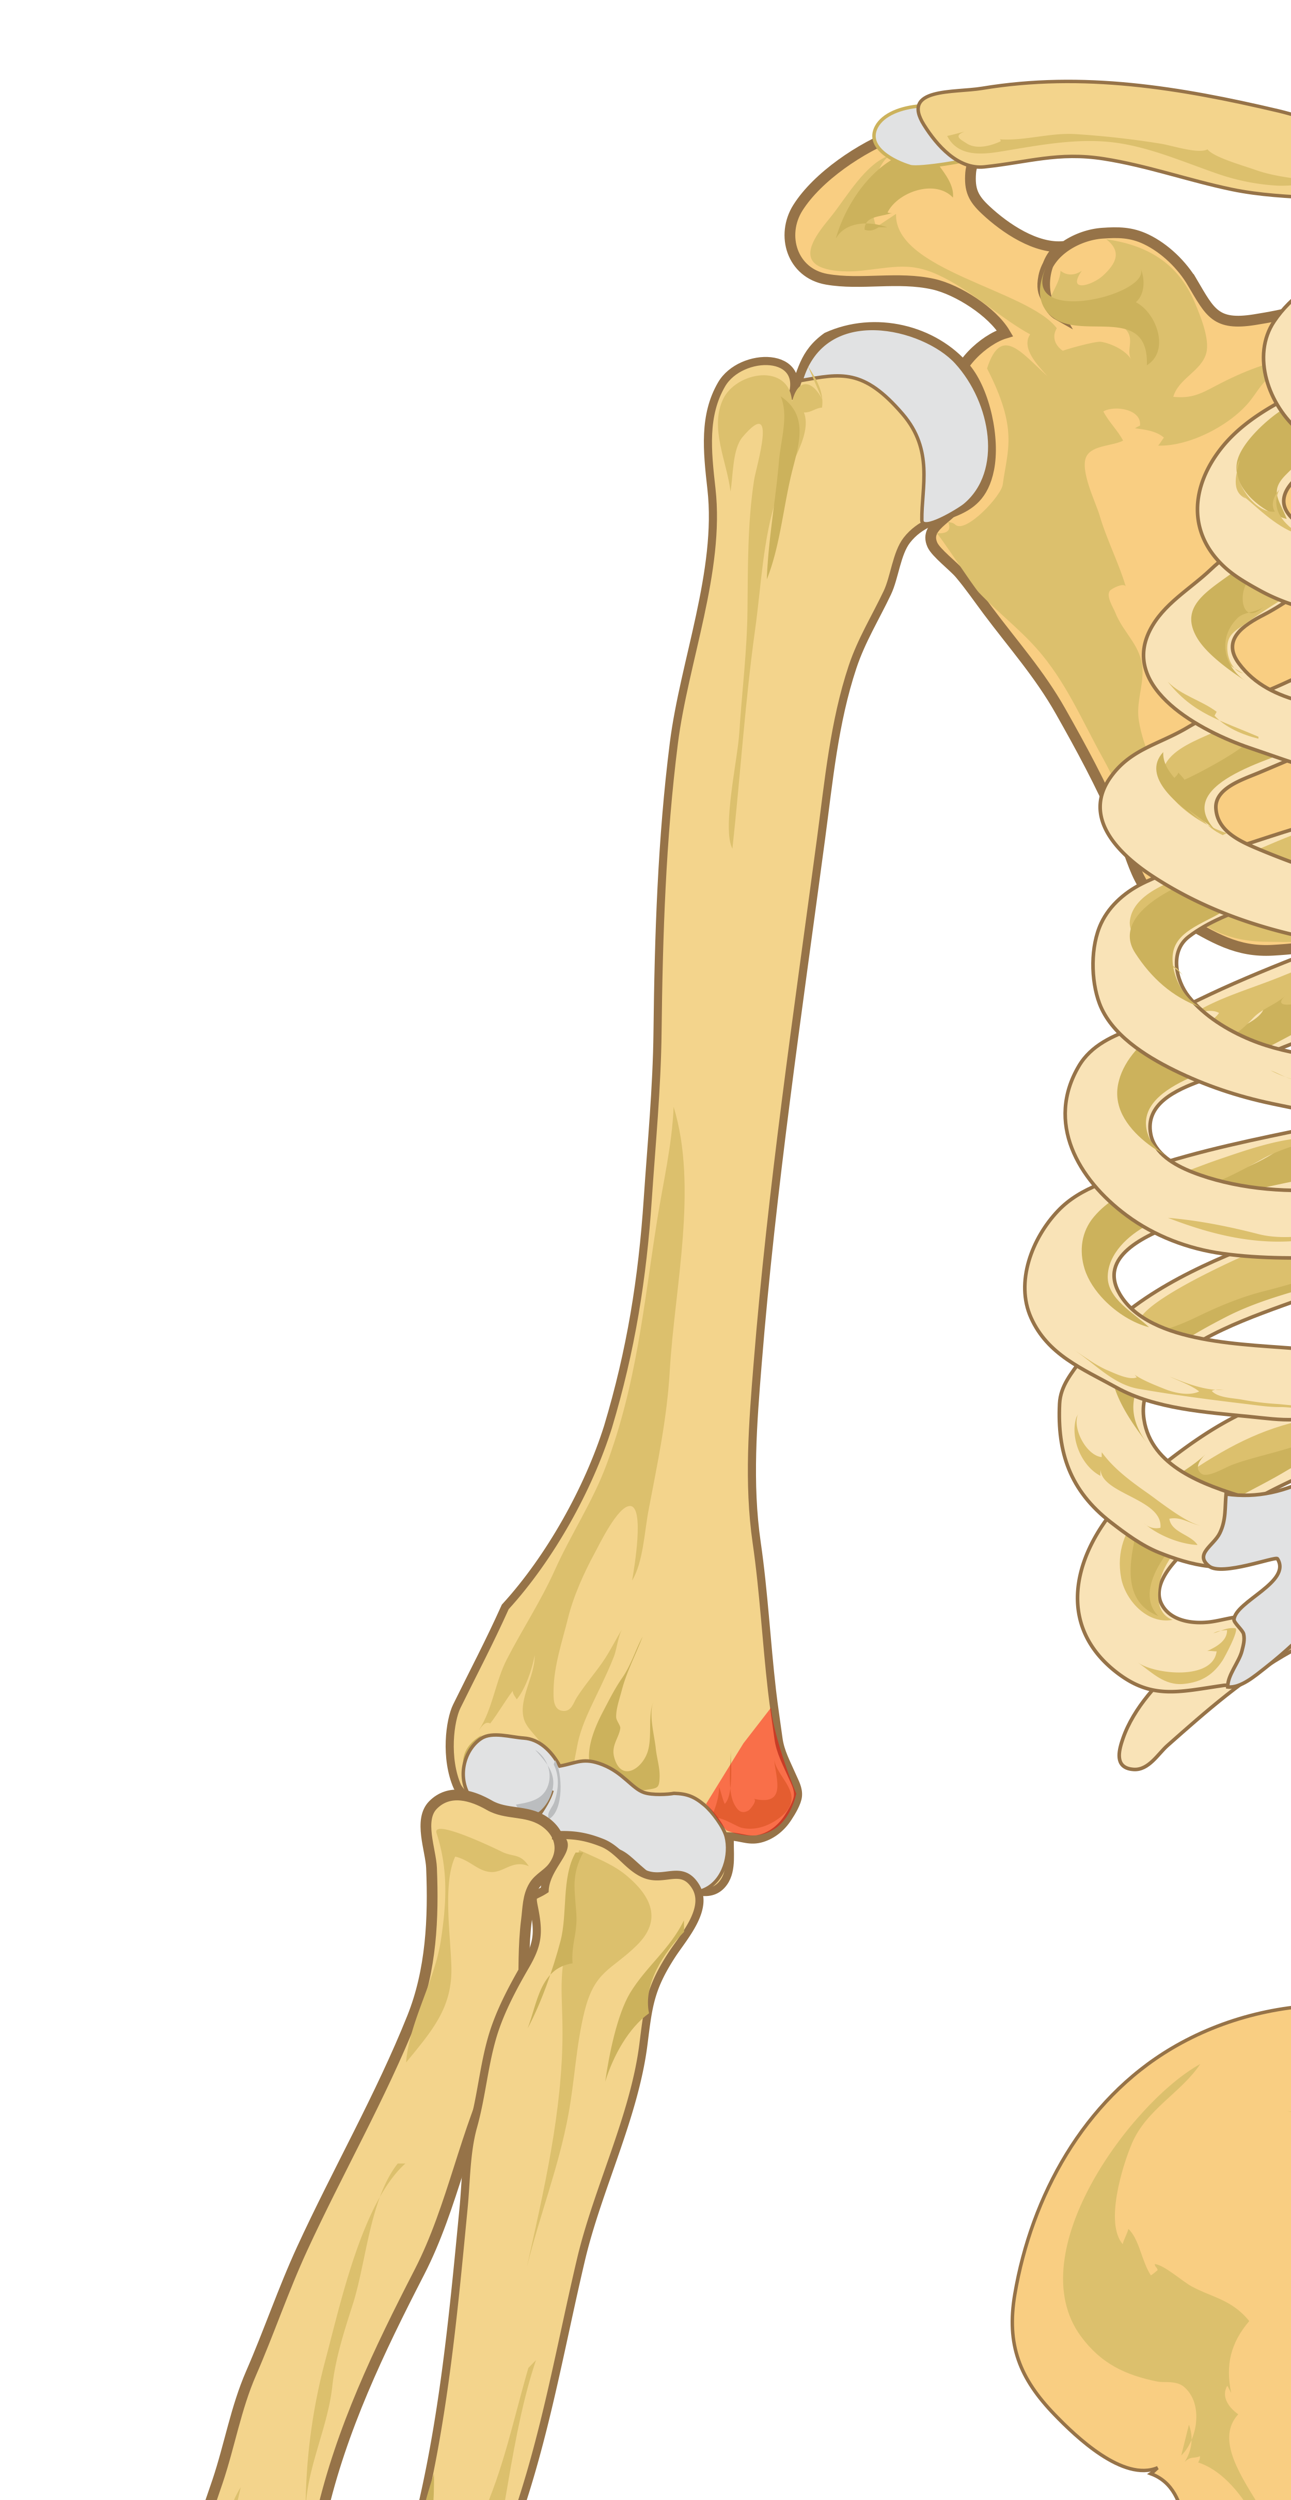 <svg xmlns="http://www.w3.org/2000/svg" xml:space="preserve" width="285.745" height="552.97" overflow="visible" style="display:inline;overflow:visible" version="1.0"><g style="display:inline"><path d="M410.697 256.208c3.982.477 7.582.834 11.433.114-.409.297-1.155 1.228-1.68 1.672 1.723.442 4.117 1.043 5.54 2.198 3.246 2.628.92 1.765 2.63 5.548 4.094 9.028 11.457 19.056 17.549 26.89-5.405-3.664-10.093-10.461-14.612-15.263-3.564-3.785-7.009-7.769-10.63-11.454-2.283-2.33-11.038-7.866-8.956-10.34" style="display:inline;overflow:visible;fill:#ccb25c;stroke-width:2.376" transform="translate(-205.316 -135.965)"/><path d="M508.179 717.458c-5.94 2.367-14.9-2.057-21.024-2.537-6.474-.509-12.94.577-16.517-6.306-3.885-7.481-.798-21.858-10.582-25.48.19-.117 1.328-1.224 1.504-1.34-7.632 3.218-18.152-6.91-22.783-11.704-7.764-8.026-10.746-15.45-8.842-26.67 3.677-21.656 15.22-42.836 34.704-54.374 23.055-13.651 54.322-13.05 75.186 3.894 15.482 12.571 11.034 33.144 22.901 47.57 4.353 5.293 6.563 7.634 3.597 13.763-2.715 5.615-8.284 13.132-12.501 17.79-9.746 10.756-18.154 15.551-14.08 31.612z" style="fill:#f9ce82;stroke:#967348;stroke-width:.765" transform="translate(-205.316 -135.965)"/><path d="M466.765 679.097c3.521-3.376 5.047-11.404.62-15.181-1.727-1.469-4.504-.889-5.885-1.17-7.099-1.441-12.454-3.936-16.925-9.99-13.752-18.622 11.518-52.088 26.395-60.247-4.136 6.272-11.876 9.986-15.1 17.522-2.184 5.122-6.045 17.729-2.056 22.314.269-1.133.98-2.238 1.252-3.371 2.433 2.269 2.882 7.025 4.945 10.226-.1.299 1.553-1.115 1.534-1.103-.118-.648-.6-.658-.639-1.35 2.13.215 6.187 3.883 8.164 4.947 4.626 2.485 8.897 2.908 12.749 7.667-4.13 4.854-5.289 9.713-3.994 15.888-.098-.105-.694-1.352-.867-1.573-1.288 2.164-.031 4.55 2.423 6.305-9.465 10.397 18.273 29.23 7.947 38.796.416-9.397-7.277-25.125-16.83-28.145.292-.418.434-.881.423-1.39-1.426.635-1.927-.102-3.386 1.257 1.592-2.483 1.998-5.45.931-8.201M489.932 602.823c2.635.677 6.125-.107 9.012.61 3.293.818 6.916 2.647 10.045 4.025 6.973 3.08 13.63 7.078 18.955 12.594 6.507 6.748 13.172 20.485 10.237 30.16-1.608 5.296-7.465 7.774-13.544 9.21 1.56-4.01 5.438-6.96 7.215-10.957-2.803-.933-.019-16.165-2.274-21.085-7.341-16.02-24.666-20.718-39.646-24.557z" style="fill:#dcc06d;stroke-width:2.376" transform="translate(-205.316 -135.965)"/><g style="stroke-width:1.002;stroke-dasharray:none"><path d="M258.002 162.278c-1.657 2.816-2.167 4.011-5.769 3.44-2.727-.434-6.087-1.1-8.372-2.761-.782-.571-1.325-1.957-2.199-2.375-1.875-.896-3.826 1.262-4.767 2.761-1.147 1.833-1.933 4.799-1.942 6.914-.01 1.507.499 3.003.742 4.475.422 2.537-.071 4.549-.153 6.979-.361 10.352-2.628 21.469 1.084 31.517.99 2.677 2.15 6.322 4.285 8.254 2.52 2.279 6.396 2.752 9.624 2.938 3.318.188 5.477-1.139 8.567-2.945 4.282-2.503 4.012-4.587 5.88-8.915 1.562-3.617 3.38-6.976 5.312-10.388 1.966-3.477 4.402-6.194 6.777-9.371.848-1.134 1.673-2.335 2.608-3.442.58-.685 2.22-1.935 2.554-2.676.891-1.979-2.222-2.518-3.029-4.82-.555-1.584-.762-3.847-.551-5.509.185-1.441 1.301-2.922 1.374-4.292.105-1.988-2.588-4.495-4.552-5.083 1.172-1.982 4.371-4.048 6.663-4.565 3.298-.744 6.757.101 9.938-.458 3.257-.57 4.293-4.115 2.689-6.657-1.828-2.898-5.89-5.62-9.118-6.838-1.576-.594-5.814-1.561-7.193.141-.808.994.119 2.283.213 3.425.13 1.637-.245 2.407-1.402 3.487-1.797 1.682-4.707 3.666-7.305 3.386 2.123.775 2.513 5.301.511 6.412.829-1.449 1.774-1.672 1.393-3.597-.476-2.396-3.202-3.893-5.467-4.048-1.454-.1-2.677-.105-4.091.575-1.742.84-3.331 2.384-4.304 4.036z" style="fill:#f9ce82;stroke:#967348;stroke-width:1.002;stroke-dasharray:none" transform="matrix(-2.376 0 0 2.376 876.962 -323.035)"/><path d="M262.69 199.166c-.027-.285-.038-.574-.027-.871.091-2.233 1.789-3.387 2.551-5.348.17-.432.87-1.497.492-1.989-.159-.209-1.36-.827-1.492-.367.61-2.115 1.784-4.392 2.444-6.65.351-1.205 1.908-4.283 1.206-5.537-.569-1.016-2.478-.933-3.393-1.43.467-.91 1.384-1.8 1.837-2.713-1.026-.602-3.581-.22-3.417 1.313.198.097.364.181.475.255-.975.119-2.007.261-2.697.864.162.212.374.586.539.75-2.938.093-6.849-1.952-8.621-4.237-.727-.938-1.015-1.61-2.06-2.36-.944-.677-2.092-.797-2.698-1.829 3.063.625 5.238 1.399 8.002 2.854 1.408.743 2.252 1.202 3.963 1.028-.483-1.711-2.589-2.37-3.064-4.043-.371-1.306.552-3.528 1.079-4.768 1.585-3.734 4.564-5.341 8.226-5.853-1.483 1.148-.901 2.268.298 3.373.995.918 3.434 1.656 1.985-.444.65.451 1.393.473 1.981.001.065 1.632 1.851 2.745.424 4.152-.712.701-2.241.485-3.129.567-.957.086-2.352-.12-3.161.545-1.211.996-.161 2.052-.729 3.002.512-.856 1.845-1.496 2.813-1.653.543-.09 3.621.802 3.563.841.778-.532 1.027-1.351.567-2.104 2.66-3.563 15.167-5.379 14.972-10.647.593.396 1.264.84 1.837 1.219.735-1.847.403-5.339-1.192-6.642 2.198.759 3.938 3.817 5.35 5.597.723.911 2.44 2.806 1.883 4.029-.584 1.285-3.509 1.22-4.712 1.081-3.604-.417-4.938-.863-8.241.986-2.63 1.471-4.858 3.538-7.415 4.947.866 1.275-.697 2.871-1.619 3.902 2.477-2.233 4.32-4.8 5.633-.729-2.903 5.65-1.915 7.533-1.465 10.773.054 1.015 3.441 4.623 4.406 3.783.307-.268.429-.165.697-.293-.367.844.119 1.142 1.071 1.071-.185.014-3.439 4.993-3.946 5.524-1.715 1.8-3.713 3.339-5.366 5.195-2.729 3.066-4.197 6.633-6.155 10.164-1.066 1.926-1.94 3.911-2.81 5.902-2.588 5.941-5.229 11.207-12.459 11.251-2.751.017-7.014.408-7.608-3.116 1.725.697 3.471 1.944 5.354 1.567 1.547-.309 3.278-1.855 4.443-2.845 2.789-2.371 5.075-5.426 6.727-8.685 1.175-2.324 2.542-4.871 2.965-7.47.226-1.405-.188-2.615-.307-3.913z" style="fill:#dcc06d;stroke-width:1.002;stroke-dasharray:none" transform="matrix(-2.376 0 0 2.376 876.962 -323.035)"/><path d="M264.522 166.529c1.931-.418 4.641.202 6.3-.892 2.141-1.409 1.456-3.938.309-5.731 4.376 6.848-9.392 3.62-8.295 1.047-.433 1.021-.391 2.411.445 3.141-1.876.939-3.235 4.487-1.027 5.868-.072-2.32.901-3.137 2.268-3.433zM286.446 157.116c1.704-.61 3.875-.537 4.786 1.051-1.071-3.833-4.526-8.611-8.978-8.311.396.894-2.127 2.566-1.937 4.499 1.666-1.764 5.153-.521 6.096 1.382a.694.694 0 0 1-.434.031c1.057.414 2.574.236 2.574 1.576-.59.192-.963-.013-1.305-.227" style="fill:#ccb25c;stroke-width:1.002;stroke-dasharray:none" transform="matrix(-2.376 0 0 2.376 876.962 -323.035)"/><path d="M239.792 214.15c-1.8-5.183-.793-11.938-.081-17.321.339-2.561.171-4.617-1.201-6.749.685 1.065-.842 7.042-.742 8.624.333 5.178 1.606 10.25 2.024 15.446z" style="fill:#dcc06d;stroke-width:1.002;stroke-dasharray:none" transform="matrix(-2.376 0 0 2.376 876.962 -323.035)"/></g><path d="M419.725 161.812c4.674 4.113-2.183 5.607.837 9.123.342.395-11.827 2.455-13.778 1.868-3.497-1.048-9.9-4.16-7.498-8.753 2.974-5.662 16.165-5.992 20.44-2.238z" style="fill:#e1e2e3;stroke:#ccb25c;stroke-width:.765" transform="translate(-205.316 -135.965)"/><path d="M264.042 300.578c1.171-.396.789-1.785.439-2.79-.98-2.826-3.354-5.408-5.707-7.362-3.044-2.522-6.597-4.517-9.961-6.641-4.553-2.873-10.225-3.771-14.935-6.385-4.774-2.651-8.089-7.21-13.161-9.552-1.573-.727-8.516-4.165-9.512-1.608-.356.919-.15 2.088.232 3.038 1.105 2.749 4.304 1.246 6.446 2.62 3.124 2.004 5.869 4.155 8.265 6.924 1.184 1.367 1.655 2.938 3.282 3.936 1.719 1.055 3.828 1.391 5.782 1.892 4.538 1.165 9.504 2.754 13.543 4.998 4.371 2.427 7.947 5.591 11.594 8.818.857.761 1.743 2.302 3.125 2.215.221-.014.409-.049.568-.103z" style="fill:#f9e3b7;stroke:#967348;stroke-width:.335" transform="matrix(-2.376 0 0 2.376 876.962 -323.035)"/><path d="M214.881 266.945c-1.454.179-.469 2.126.343 2.48.195-.229.587-.304.766-.486 1.425 1.106 3.345 1.536 4.903 2.611 2.125 1.466 4.285 3.343 5.811 5.349-.23-1.513-2.596-3.966-3.827-4.969 2.846 1.232 5.106 3.899 7.349 5.882 1.011.895 2.171 1.981 3.436 2.557 1.113.505 2.331.519 3.436.902-2.425-.966-4.434-3.196-6.338-4.815-2.12-1.8-4.36-3.531-6.635-5.18-1.926-1.394-3.984-2.319-6.1-3.437-1.126-.594-2.27-1.546-3.336-1.609" style="fill:#dcc06d" transform="matrix(-2.376 0 0 2.376 876.962 -323.035)"/><path d="M213.177 269.958c.833-.35 1.964-.002 2.8.157a.24.24 0 0 0-.104.182c3.601 1.716 5.955 3.419 8.888 6.127 2.005 1.851 5.154 6.654 8.455 6.262-3.707-1.696-5.509-4.484-8.214-7.156-1.479-1.458-2.856-2.979-4.506-4.266-1.152-.897-2.95-1.684-3.856-2.681.188-.025.363-.037.55-.066-1.318-.745-3.657-1.341-4.604-2.433a.613.613 0 0 1 .292-.043c-1.654-.145.109 3.996.299 3.917z" style="fill:#ccb25c" transform="matrix(-2.376 0 0 2.376 876.962 -323.035)"/><path d="M237.615 293.124c-.857-.391-1.749-.678-2.587-1.165-2.766-1.608-5.377-3.44-7.97-5.275-1.588-1.123-3.238-2.183-4.83-3.3a83.275 83.275 0 0 1-7.733-6.13c-.685-.611-1.567-.987-2.314-1.547-1.149.734-1.224 3.515-1.143 4.696.062.917.38 1.301 1.267 1.595 1.26.417 1.815.499 2.964 1.333 2.438 1.77 4.628 3.813 7.237 5.38 2.678 1.607 5.344 3.434 7.838 5.31 2.791 2.099 5.352 4.356 8.013 6.583.892.744 5.121 3.297 5.678 1.398.209-.714-.299-2.212-.4-2.98-.163-1.209-.199-1.884-1.21-2.68a41.552 41.552 0 0 0-3.922-2.751 8.194 8.194 0 0 0-.888-.467z" style="fill:#f9e3b7;stroke:#967348;stroke-width:.335" transform="matrix(-2.376 0 0 2.376 876.962 -323.035)"/><path d="M212.75 277.316c-1.361.218-1.38 2.736-.58 3.417.19-.172.563-.227.736-.351 1.792 1.752 4.472 4.281 6.94 5.004-1.741-1.909-5.194-3.883-6.103-6.248.103-.09.237-.154.333-.25-.166-.72-1.161-1.334-1.713-1.753" style="fill:#ccb25c" transform="matrix(-2.376 0 0 2.376 876.962 -323.035)"/><path d="M223.786 288.093c-1.958-1.183-3.707-2.47-5.533-3.813-1.416-1.042-3.803-2.223-4.287-3.954-.322-1.156.052-1.73 1.278-1.048 1.037.579 1.5 2.05 2.319 2.854 3.116 3.055 7.042 5.855 10.528 8.563 1.045.81 2.3 1.46 3.45 2.136.958.564 1.744 1.478 2.677 1.993.418.232.734.418 1.2.528.313.074.538-.634.954-.5.852.275 2.003 2.193 2.517 2.847.723.916 1.369 1.879 2.293 2.615-2.799-2.339-6.444-3.682-9.218-6.195-2.403-2.175-5.35-4.319-8.178-6.026z" style="fill:#dcc06d" transform="matrix(-2.376 0 0 2.376 876.962 -323.035)"/><path d="M254.673 292.865c-.41.064-.655.238-1.124-.126-.93-.72-1.542-3.15-1.649-4.25-.307-3.093 2.359-1.816 4.422-1.546 1.717.223 3.819-.097 4.592-1.718 1.205-2.538-3.165-5.736-4.901-7.139-3-2.423-7.264-4.37-10.886-5.88-4.028-1.68-8.358-2.909-12.678-3.798-1.45-.298-3.453-.52-4.788-1.148-1.117-.526-1.886-1.581-2.774-2.319-2.455-2.039-4.729-4.5-7.659-6.022-1.536-.798-3.612-.896-4.952-1.892-1.418-1.052-2.393-3.882-1.22-5.346 1.6-1.999 4.176-.354 5.953.449 3.73 1.688 7.229 4.276 10.502 6.636 1.184.853 2.093 1.927 3.511 2.47 2.03.779 4.363 1.161 6.52 1.522 4.959.828 9.487 2.167 14.126 4.016 4.181 1.666 7.484 4.217 10.871 6.976 5.512 4.489 9.182 12.443 2.811 17.674-3.436 2.818-5.968 2.051-10.196 1.439a1.534 1.534 0 0 0-.481.002z" style="fill:#f9e3b7;stroke:#967348;stroke-width:.335" transform="matrix(-2.376 0 0 2.376 876.962 -323.035)"/><path d="M221.173 255.055c.894.297.063.624-.552.449-.631-.179-1.798-.577-2.054-1.169.303-.168.632-.002.934.153-.603-.49-1.561-.844-2.297-1.11-.813-.294-1.725-.814-2.595-.902.529.611 1.469 1.093 2.181 1.583-1.243-.304-2.493-1.014-3.732-1.221-.802-.135-.623.204-1.241.354.262.553 1.051.928 1.583 1.246-.789.006-1.389-.635-2.188-.621.116.669.612.641.988 1.057.356.393.514 1.048.787 1.502l-.239-.031c2.139 1.691 4.966 2.597 7.412 3.878 1.785.933 3.375 2.034 4.955 3.088-.362-.658-.984-1.571-.531-2.295 1.422.467 2.173 1.81 3.439 2.552 2.225 1.304 5.076 2.319 7.562 3.098 1.975.619 4.257 1.552 6.398 1.389 1.333-.101 2.094-.493 3.589-.276 4.761.689 8.024 2.206 11.916 4.713 3.775 2.429 8.09 5.384 7.163 10.368-.37 1.979-2.352 4.336-4.794 3.898 1.905-.684 1.419-3.469.764-4.792-1.013-2.05-2.799-3.658-4.805-4.887-2-1.228-3.444-3.083-5.514-4.275-2.081-1.2-4.625-1.247-6.765-2.231-1.553-.714-3.43-3.018-4.647-3.267" style="fill:#dcc06d" transform="matrix(-2.376 0 0 2.376 876.962 -323.035)"/><path d="M260.609 274.106c1.146.864 2.099 1.89 2.442 3.553.586 2.853 1.936 7.231-1.873 8.747 2.425-2.422-1.103-6.659-3.092-8.292-2.671-2.192-5.978-3.511-8.939-5.301-3.726-2.252-8.135-3.492-12.431-4.299-1.9-.357-3.963-.615-5.829-1.024-1.305-.286-1.719-.956-2.845-1.549-1.139.881-4.272-2.971-5.053-3.762-1.813-1.841-3.996-3.291-6.283-4.501-1.811-.958-5.452-1.114-5.17-3.607.642 1.333 4.121 1.669 5.449 2.307 2.399 1.15 4.796 2.763 6.97 4.28-.369-.407-.322-.603-.464-1.043 1.695.893 2.894 2.589 4.392 3.761 2.263 1.771 5.196 2.789 8.013 3.331 3.007.578 5.694 1.369 8.845 1.377-.092.11-.234.272-.31.353 2.109 2.197 7.053 2.79 9.943 3.91.599.232 2.22 1.218 2.791.808.758-.542.069-1.388-.376-1.819 1.158 1.118 2.598 1.852 3.82 2.77z" style="fill:#ccb25c" transform="matrix(-2.376 0 0 2.376 876.962 -323.035)"/><path d="M263.074 290.74c-1.313.922-2.448 2.153-4.257 1.979-1.717-.166-2.777-.907-3.628-2.208-.128-.194-1.602-2.902-1.166-2.973.748-.122 1.426.313 2.038.468-.375-.24-.847-.265-1.277-.298-.02.994.971 1.543 1.858 1.958-.295-.057-.608.036-.886.017.355 2.744 5.764 2.149 7.318 1.057z" style="fill:#dcc06d" transform="matrix(-2.376 0 0 2.376 876.962 -323.035)"/><path d="M262.522 268.113c.211-1.348-.075-2.736-1.058-3.934-3.035-3.705-9.104-5.675-13.604-7.309-2.184-.791-4.507-1.247-6.627-2.128-2.242-.933-4.496-1.947-6.827-2.709-3.941-1.289-7.977-2.31-11.96-3.476-3.246-.95-6.539-2.18-9.66-3.427-2.096-.837-3.246-3.954-1.23-5.665 1.489-1.263 3.845 1 5.447 1.441 1.397.383 2.863.708 4.296 1.052 2.457.59 4.778 1.905 7.314 2.197 2.574.295 4.863.834 7.376 1.636 5.656 1.807 11.152 4.007 16.659 6.165 5.848 2.291 12.129 5.404 15.659 10.478.962 1.383 1.998 2.517 2.08 4.203.211 4.511-.939 8.071-4.78 11.037-1.369 1.055-2.849 2.161-4.494 2.821-1.4.563-3.058 1.104-4.577 1.264-.637.067-1.168.173-1.736-.114-.285-.146.195-.645-.008-.82-.424-.363-1.106-.467-1.576-.814-.845-.625-1.812-2.591-1.549-3.597.267-1.023.284-.699 1.354-1.024 4-1.221 8.818-2.904 9.501-7.277z" style="fill:#f9e3b7;stroke:#967348;stroke-width:.335" transform="matrix(-2.376 0 0 2.376 876.962 -323.035)"/><path d="M262.63 258.356c.318.666.063 1.159-.794 1.073-.022.099-.048.198-.072.296-1.245.246-2.769-.782-3.841-1.269-1.609-.728-3.438-1.267-4.911-2.159-.003.099.104.13.117.267-1.226-.255-2.194-.865-3.402-1.177-1.237-.319-2.529-.383-3.716-.877-2.312-.965-15.692-5.341-15.038-7.327-3.167-1.099-6.863-1.958-10.176-2.694-1.399-.309-6.217-.904-6.108-2.561 2.05-.09 4.721 1.299 6.512.836-2.221-.897-5.102-1.709-7.512-2.127-1.734-.302-1.218-.339-1.536.866-.443 1.675.625 2.744 2.44 3.617 3.95 1.897 8.74 3.238 12.936 4.52a1186.897 1186.897 0 0 1 16.546 5.207c3.739 1.206 7.438 1.959 10.923 3.771 4.589 2.385 11.42 6.227 7.191 11.75 2.995-3.912 5.688-8.483.441-12.012z" style="fill:#ccb25c" transform="matrix(-2.376 0 0 2.376 876.962 -323.035)"/><path d="M248.001 250.739c-2.977-.85-5.948-1.297-8.859-2.222-1.821-.579-3.25-1.392-5.186-2.043-2.89-.975-5.912-1.771-8.886-2.503-1.285-.317-11.353-3.51-11.374-1.692-.011 1.03 4.391 2.082 5.258 2.322 2.939.821 6.569.636 9.363 1.755 2.907 1.164 5.253 3.137 8.113 4.432 4.91 2.222 9.668 4.045 14.936 5.377 1.974.498 3.953 1.3 5.768 2.166.985.469 5.161 2.593 5.831 1.023.918-2.154-13.003-8.056-14.964-8.615zM268.823 267.906c.606 1.853-.421 4.496-2.24 5.443.02-.22-.015-.428-.015-.634.007 2.326-5.829 2.769-5.577 5.467a1.644 1.644 0 0 0 1.546-.437c-1.252 1.102-3.282 1.953-5.001 2.041.597-.967 2.459-1.167 2.623-2.444-1.104-.233-1.967.512-3.021.664 1.382-.201 3.939-2.271 5.078-3.07 1.558-1.091 3.143-2.271 4.238-3.783.015.146.003.305.015.452 1.474-.163 2.812-2.822 2.165-4.06" style="fill:#dcc06d" transform="matrix(-2.376 0 0 2.376 876.962 -323.035)"/><path d="M217.458 235.794c4.289 2.431 8.928 5.583 13.613 7.261 2.82 1.011 5.957 1.75 8.924 2.373 6.542 1.371 13.319 2.012 19.548 4.452 2.855 1.121 7.324 3.037 5.221 6.577-2.79 4.694-11.922 4.61-16.881 5.084-2.63.251-5.915-.407-8.389.071.15-.029 3.342 2.529 3.572 2.918.513.861.358 2.856 1.448 3.345.453.204 1.374-.011 1.896.028.698.049 1.385.17 2.083.207 1.339.069 2.805-.137 4.138-.269 4.094-.404 8.853-.725 12.427-2.696 3.228-1.777 6.441-3.065 7.99-6.518 1.482-3.303-.081-7.393-2.519-9.955-2.146-2.252-5.191-2.938-8.113-3.916-5.242-1.753-10.242-2.73-15.621-3.857-4.285-.897-9.844-1.811-13.715-3.747-3.855-1.928-8.354-3.428-11.868-5.796-3.666-2.472-6.87-5.49-10.643-7.832-2.128 1.437-.69 5.271.386 6.944 1.237 1.923 3.47 3.659 5.526 4.781l.977.545z" style="fill:#f9e3b7;stroke:#967348;stroke-width:.335" transform="matrix(-2.376 0 0 2.376 876.962 -323.035)"/><path d="M266.209 257c.86-.878 1.527-1.891 1.845-2.908.521-1.677.318-3.458-.865-4.858-1.278-1.511-2.692-2.133-4.445-3.083.29.186.328.396.497.566-1.233.983-3.921-.04-5.236-.408-2.715-.755-5.543-1.639-7.863-3.194.219.01.45.002.667.029-1.427-.783-2.942-1.011-4.572-.879 1.48 3.197-8.399.455-9.351.173-4.278-1.263-8.226-3.021-12.11-5.093-.98-.521-3.464-1.335-3.643-2.441.457-.308.836-.495 1.291-.42-.255-.321-.399-.701-.775-1.015.06-.146.128-.183.158-.339.094-.513-2.498-2.09-2.935-2.442-1.521-1.221-3.018-2.467-4.566-3.658-1.203-.925-2.941-2.7-4.554-2.873-.245 1.403.879 3.867 1.453 5.232 1.032 2.456 2.562 3.562 5.017 4.782 1.407.698 2.689 1.556 4.048 2.378 2.966 1.797 6.616 3.163 9.821 4.577 3.118 1.377 6.343 2.576 9.74 3.218 3.163.598 6.348 1.068 9.495 1.736 4.289.909 8.997 1.894 12.856 3.92 1.824.957 3.671 2.678 3.72 4.766.05 2.125-2.456 3.42-3.847 4.749 1.467-.377 2.987-1.323 4.154-2.515z" style="fill:#ccb25c" transform="matrix(-2.376 0 0 2.376 876.962 -323.035)"/><path d="M251.491 243.844c-1.299-.736-4.064-1.792-5.604-1.579 2.789 1.767-4.181 1.327-4.683 1.228-4.223-.838-7.654-2.332-11.454-4.088-1.895-.877-4.015-1.445-5.974-2.209-1.404-.546-4.191-2.445-.983-2.142-.756-.491-1.421-1.341-1.869-2.086 1.677-.009 3.61 1.688 5.138 2.297 3.828 1.528 7.721 2.939 11.568 4.432 3.156 1.227 6.526 1.952 9.954 2.183 2.697.182 5.387 1.135 7.921 1.993 1.841.623 3.543 1.377 5.423 1.899 1.14.317 2.956.685 3.493 1.802-4.655.547-9.137-1.582-12.93-3.73zM253.022 266.659c-1.078.128-2.109.295-3.19.285-.96-.009-2.227.307-3.104-.153-.267-.14-.499-.457-.771-.647-.293-.204-.689-.318-.864-.613.167.002.275-.053.448-.027-.696-.535-.969-1.143-1.515-1.718.834.385 1.801.489 2.781.472-.597.2-1.284.066-1.903.109.046.45.756.579 1.11.879-.772.445.729 1.264 1.193 1.413.909.292 2.007.053 2.936-.002a26.94 26.94 0 0 0 3.267-.405c.822-.151 2.234-.168 2.795-.804-.316-.191-.744-.11-1.122-.112 1.709.127 3.568-.63 5.074-1.238-.845.402-2.105.844-2.771 1.396.901.44 2.284.137 3.163-.212.863-.343 2.166-.848 2.894-1.385-.121.088-.175.204-.252.28.689.302 2.063-.374 2.705-.643 1.226-.518 2.268-1.37 3.361-2.034-1.971 1.196-3.749 3.316-6.209 3.744-3.291.573-6.688 1.019-10.026 1.415z" style="fill:#dcc06d" transform="matrix(-2.376 0 0 2.376 876.962 -323.035)"/><path d="M264.116 249.124c4.613-3.414 7.573-8.68 4.474-13.926-1.149-1.944-3.178-2.831-5.359-3.607-2.792-.995-5.278-2.362-7.979-3.584-6.031-2.73-12.335-4.896-18.49-7.368-2.375-.954-4.747-1.893-7.179-2.714-3.937-1.33-7.832-3.279-11.782-4.438-1.173-.346-4.905-2.241-5.936-1.183-.729.748.244 2.935.122 3.865-.137 1.033-.693 2.042.034 2.944.871 1.084 3.206 1.288 4.449 1.709 2.516.852 4.973 1.805 7.543 2.619 6.375 2.02 12.515 4.934 18.709 7.397 3.567 1.418 7.26 2.608 10.677 4.334 1.201.606 2.538.933 3.805 1.397 2.394.876 5.238 2.177 4.689 4.987-.349 1.794-2.192 2.856-3.871 3.518-3.736 1.475-8.473 1.958-12.509 1.572-3.071-.293-6.11-.625-9.189-.822-1.103-.072-1.649-.195-2.24.875-.501.909-.466 2.158.101 3.035 1.928 2.977 6.676 3.065 9.952 3.213 3.688.167 7.402.216 11.066-.287 3.221-.439 6.363-1.649 8.913-3.536z" style="fill:#f9e3b7;stroke:#967348;stroke-width:.335" transform="matrix(-2.376 0 0 2.376 876.962 -323.035)"/><path d="M264.856 236.554c-.521-2.005-2.266-3.796-3.98-4.846 2.111 1.154-.802 1.868-1.932 1.624-1.603-.346-8.191-2.069-7.565-3.972-.95-.256-1.854-.915-2.833-.857.064.151.136.156.17.329-1.074.651-3.563-.539-4.655-.845-3.783-1.064-7.332-2.489-10.826-4.18-2.521-1.22-5.132-2.236-7.695-3.351-.733-.32-1.512-.33-1.797-1.075-1.071.03-6.171-2.009-3.859-3.248-.787.421-4.596-3.238-5.6-3.499-2.353-.608-2.509 1.914-2.509 3.484.002 3.696 5.741 4.388 8.551 5.369 7.559 2.64 14.986 5.439 22.563 8.059 3.133 1.084 5.867 2.825 8.782 4.249 3.044 1.486 12.226 3.107 10.443 7.895-.276.739-1.003 1.509-1.734 1.888 1.828-.944 3.813-2.593 4.43-4.521.817-2.555-.885-4.897-3.023-6.351" style="fill:#ccb25c" transform="matrix(-2.376 0 0 2.376 876.962 -323.035)"/><path d="M249.379 228.662c1.346 1.335-1.416.692-1.989.482a111.622 111.622 0 0 1-6.162-2.472c-2.898-1.262-6.06-2.834-9.117-3.718.104.223.067.464.138.666-1.574-.164-14.191-3.939-12.768-6.405-.616-.719-1.535-1.416-1.892-2.128.542.079 1.103.335 1.668.481-.36-.144-.715-.401-1.058-.571 3.009.102 6.474 2.365 9.234 3.42 4.108 1.57 8.563 2.592 12.58 4.327 3.397 1.468 6.668 2.897 10.075 4.255 2.668 1.061 5.708 1.918 8.068 3.457-.797-.24-1.861-.624-2.625-.201.58.915 3.482 2.296.576 2.522-1.635.127-2.786-1.036-3.752-2.051-.857-.905-2.158-1.255-2.976-2.064zM260.287 249.331c-3.75 1.452-7.723 2.488-11.85 2.151-1.832-.149-3.56-.652-5.422-.674-1.304-.015-2.792.5-3.997.372.29-.028.666-.163.94-.205-1.132-.499-4.516-1.532-4.446-2.936 1.294.326 2.65.74 3.997.76-1.185.048-2.372-.397-3.535-.25.351.35.734.678 1.08 1.032a3.235 3.235 0 0 1-.382.043c.352.71 1.751 1.008 2.557.896-.108-.121-.168-.244-.241-.363 1.32-.076 2.603.114 3.912.246 2.845.284 6.149 1.163 8.969.439 2.734-.702 5.563-1.275 8.418-1.511z" style="fill:#dcc06d" transform="matrix(-2.376 0 0 2.376 876.962 -323.035)"/><path d="M242.036 240.066c2.884-.188 5.748-.774 8.563-1.366 3.199-.673 6.23-1.688 9.104-3.107 2.754-1.358 5.883-3.338 6.967-6.215.817-2.167.843-5.344-.149-7.455-.813-1.735-2.363-3.039-4.174-3.876-3.647-1.685-7.762-2.979-11.603-4.231-3.199-1.043-6.476-1.928-9.681-2.984-8.259-2.721-15.706-6.383-23.372-10.383-1.677-.875-6.375-4.612-7.026-1.493-.36 1.729.171 4.7 1.854 5.77.888.563 2.397.795 3.402 1.309 1.098.562 2.147 1.204 3.237 1.779 3.709 1.957 7.682 4.088 11.661 5.607 2.981 1.14 6.093 1.848 9.003 3.196 3.734 1.731 8.226 2.074 12.187 3.489 2.184.781 4.565 1.666 6.37 3.071 1.772 1.379 1.171 4.073-.026 5.566-1.426 1.774-3.597 3.121-5.761 4.014-3.802 1.569-8.063 1.741-12.141 2.147-1.068.106-2.116.218-3.19.217-.802 0-1.397-.222-2.148-.337-3.997-.61-3.688 5.561.002 5.548 2.057-.006 4.128-.137 6.194-.225.243-.012.485-.025.727-.041z" style="fill:#f9e3b7;stroke:#967348;stroke-width:.335" transform="matrix(-2.376 0 0 2.376 876.962 -323.035)"/><path d="M258.858 226.805c1.333-1.489 5.24-2.91 4.979-5.13-.307-2.623-4.146-3.841-6.417-4.521-4.053-1.214-7.711-3.37-11.818-4.48-2.849-.771-5.651-2.032-8.555-2.583-3.479-.663-7.829-1.964-11.012-3.943-3.739-2.322-8.256-3.422-11.837-6.003-.382 2.883 3.421 5.584 5.88 6.651 2.431 1.054 4.393 1.979 6.703 3.441 2.19 1.385 5.292 3.924 8.015 4.274-.445-.377-.298-.703-.483-1.069 1.809.039 3.095-.072 4.56.831 1.152.709 2.484 1.042 3.756 1.509 2.456.902 5.043 1.321 7.529 2.118-.076-.104-.164-.261-.243-.357 2.061-.831 5.208 2.052 6.861 2.919 1.259.66 4.098 1.007 4.309 2.428.121.831-.729 2.894-1.636 3.208" style="fill:#dcc06d" transform="matrix(-2.376 0 0 2.376 876.962 -323.035)"/><path d="M244.118 215.69c-2.845-.845-5.735-1.991-8.45-3.151-4.061-1.732-8.047-3.495-11.92-5.483-2.796-1.438-7.241-1.925-7.644-5.307.267.075.674.036.923.141-1.217-1.912-3.751-2.505-5.748-3.565.094 1.378-.296 2.697.284 4.059.666 1.558 2.148 1.892 3.688 2.535 3.807 1.587 7.444 3.51 11.146 5.178 3.62 1.63 7.169 3.447 10.967 4.75 4.025 1.38 8.279 2.042 12.364 3.246 1.866.553 3.396 1.07 4.799 2.256.879.74 2.231 1.257 3.351 1.936.89.537 1.632 1.177 1.883 2.11.482 1.801-.768 4.556-2.58 5.369 2.745-1.002 4.671-2.783 6.159-5.081 2.763-4.264-6.505-7.719-9.969-7.982.573.19 1.839.707 1.291 1.495-.439.633-1.931-.014-2.506-.143-2.76-.62-5.342-1.562-8.038-2.363z" style="fill:#ccb25c" transform="matrix(-2.376 0 0 2.376 876.962 -323.035)"/><path d="M248.05 236.671a49.88 49.88 0 0 1-8.816 2.203c-1.418.224-3.099.668-4.568.447.145-.274.135-.63.307-.872a10.84 10.84 0 0 1-.857-1.003c1.144.546 2.005.588 3.244.724a6.198 6.198 0 0 1-1.331.622c2.212.659 4.66-.218 6.773-.891 2.017-.642 3.827-1.05 5.771-1.96-.067.176-.058.369-.104.539.819-.128 1.486-.61 2.255-.868a11.07 11.07 0 0 1-2.284.885" style="fill:#dcc06d" transform="matrix(-2.376 0 0 2.376 876.962 -323.035)"/><path d="M225.421 221.766c-.354-2.635 3.329-2.347 5.613-2.441 3.406-.14 6.853-.146 10.193-.865 3.651-.787 7.439-2.111 10.857-3.555 1.724-.726 3.622-1.678 3.741-3.699.111-1.874-2.477-2.671-4.028-3.323-9.954-4.182-19.775-8.696-30.211-11.769-3.138-.924-7.832-1.363-10.274-3.634-.947-.882-2.512-6.552-.41-6.311 2.095.239 4.317.923 6.424 1.491 4.263 1.149 8.25 3.172 12.466 4.551 4.468 1.459 8.924 2.963 13.276 4.699 2.076.825 4.117 1.607 6.135 2.543 3.183 1.476 6.304 2.473 9.288 4.243 2.705 1.604 5.373 2.01 7.232 4.735 2.504 3.669-.78 7-4.006 9.105-7.941 5.186-17.072 6.642-26.551 7.257-2.83.184-8.053 1.372-9.429-1.933a4.425 4.425 0 0 1-.316-1.094z" style="fill:#f9e3b7;stroke:#967348;stroke-width:.335" transform="matrix(-2.376 0 0 2.376 876.962 -323.035)"/><path d="M254.81 213.517c2.371-.711 7.188-3.763 5.678-6.494-.758-1.369-2.912-2.199-4.312-2.83-.962-.433-1.975-.989-2.936-1.295-.738-.236-2.001-.198-2.296-.852.436.026.685-.042 1.075.138-3.076-1.155-6.211-2.803-9.354-4.032-4.498-1.758-9.325-2.967-13.682-4.948-.039 1.919-5.595.679-5.832-.487-1.047.363-2.336-.104-3.394.512.557.303 1.375.639 1.648 1.15-.136.076-.279.147-.363.204 1.657 1.04 3.897 1.35 5.766 1.916 2.932.891 5.932 1.646 8.725 2.811 4.33 1.807 8.926 3.231 13.271 5.045 2.712 1.132 12.933 6.093 6.39 9.347" style="fill:#dcc06d" transform="matrix(-2.376 0 0 2.376 876.962 -323.035)"/><path d="M257.348 212.3c1.791-1.237 5.538-4.013 3.382-6.328.042.936-.431 1.691-1.042 2.411-.071-.123-.286-.247-.376-.513-.056.131-.463.473-.551.676-.746-.284-7.368-3.658-6.197-4.354-2.273-1.385-5.629-2.404-8.199-3.34-2.605-.949-5.43-2.367-8.074-2.967-3.606-.818-12.3-.278-13.075-5.159.335.038.74-.088 1.088 0-.819-.586-1.941-.771-2.621-1.443 1.147-.089 2.534.301 3.595.701-2.002-1.166-4.615-2.102-6.867-2.798-2.06-.638-4.686-1.63-6.876-1.627.271.229.315.522.681.74-.122.051-.254.275-.548.341.17.793 1.063 1.342 1.271 1.951.267.779-.401 1.16.187 1.978.512.712 2.02.736 2.745.953.873.263 1.555.756 2.455 1.032 3.856 1.182 7.883 1.998 11.573 3.466 3.875 1.545 7.771 2.867 11.493 4.719 2.01 1 4.193 1.698 6.249 2.629 2.856 1.292 12.678 3.633 8.003 8.102.831-.794 1.955-1.54 2.883-2.226" style="fill:#ccb25c" transform="matrix(-2.376 0 0 2.376 876.962 -323.035)"/><path d="M246.045 222.285c-2.286.403-4.81.675-7.155.715.086.062.292.218.376.277-2.749.221-5.644-.004-8.45.05 1.83-1.014 5.041-.52 7.119-.681 3.288-.256 6.456-1.229 9.807-.899-.6.179-1.074.429-1.697.538z" style="fill:#dcc06d" transform="matrix(-2.376 0 0 2.376 876.962 -323.035)"/><path d="M227.733 176.94c-3.65-.841-7.701-3.25-11.591-2.555-1.711.306-4.057 2.445-3.673 4.22.28 1.286 1.967 1.761 3.191 1.972 6.038 1.04 11.794 1.711 17.376 4.167 4.525 1.991 9.32 3.552 13.737 5.738 1.58.781 2.975 1.881 4.55 2.686 1.949.998 4.005 2.34 2.356 4.558-2.941 3.958-8.484 3.937-13.027 4.812-3.03.583-6.07 1.132-9.122 1.613-1.499.237-6.799-.551-7.71.744-.399.572.149 2.039.16 2.691.015.754-.721 1.917-.633 2.458.215 1.295 4.512.592 5.604.57 3.702-.068 7.462-.994 11.12-1.469 4.266-.555 8.56-2.189 12.618-3.566 4.523-1.535 12.019-5.503 9.296-10.924-1.247-2.482-3.736-3.825-5.726-5.722-3.15-3.01-8.22-4.526-12.315-6.271-2.912-1.237-5.811-2.516-8.86-3.438-2.421-.733-4.875-1.713-7.351-2.284z" style="fill:#f9e3b7;stroke:#967348;stroke-width:.335" transform="matrix(-2.376 0 0 2.376 876.962 -323.035)"/><path d="M252.984 193.96a54.45 54.45 0 0 0-9.148-5.283c-1.377-.624-2.829-1.079-4.229-1.659-2.111-.875-4.093-1.838-6.296-2.542-3.27-1.045-6.633-1.933-9.95-2.862-1.907-.534-3.786-1.054-5.735-1.435-.842-.164-2.455-.082-3.137-.484-1.062-.625-.823-1.743-.382-2.695 1.201-2.587 4.965-1.286 7.115-.84 3.171.658 6.136 1.905 9.214 2.953 2.367.808 4.677 1.776 7.048 2.594 1.86.642 6.187 1.73 7.201 3.325-2.039-.31-3.941-.906-5.932.212 1.794.135 3.686 1.135 5.386 1.65.629.191 1.724.663 2.403.503-.018.003 1.312-.334.902-.536 1.963.974 3.924 2.074 6.009 2.888 1.476.576 3.234 1.113 4.026 2.499 1.482 2.601-2.127 5.228-4.195 6.409 1.009-.242 1.47-1.454 1.479-2.336.015-1.319-.743-1.624-1.779-2.361z" style="fill:#dcc06d" transform="matrix(-2.376 0 0 2.376 876.962 -323.035)"/><path d="M255.117 189.875c-.015-.011-.028-.021-.044-.031-2.761-1.982-5.433-3.758-8.784-4.828-2.198-.702-4.45-1.284-6.561-2.195.412.234.689.447.689.888-2.771 1.209-6.544-.707-9.075-1.733-1.227-.497-2.556-.969-3.73-1.559-.991-.497-1.771-1.516-2.982-1.38-.65 1.837-5.415.69-4.738-1.137.271-.735 1.655-.573 2.331-.742-1.09.263-2.92-1.533-4.197-1.545-2.195-.017-3.852 2.023-1.772 3.576 2.298 1.716 5.942 1.851 8.711 2.506a45.97 45.97 0 0 1 10.828 4.081c4.063 2.139 8.186 2.91 12.739 2.384 1.871-.217 3.403.483 4.41 2.06.843 1.328.31 4.048-1.593 2.194.569.555 1.831.475 2.434 1.059 1.894 1.836 1.354 4.473-.69 5.859 1.464-.954 3.531-2.448 4.427-3.897 1.615-2.618-.305-4.052-2.403-5.56z" style="fill:#ccb25c" transform="matrix(-2.376 0 0 2.376 876.962 -323.035)"/><path d="M224.246 210.19c.045.008.974-1.864.996-1.998.174-.975-.37-2.045-1.053-2.763.725-.321 1.795-.17 2.636-.169-.773-.023-1.585.125-2.041.671.458.448.398.472.389 1.09 0 .07 4.159-.497 4.558-.468-1.026.4-3.438.358-3.455 1.716-.943.077-1.304.968-.562 1.471.519.352 2.751-.056 3.284-.151-.906 1.257-3.429.811-4.752.601zM251.86 204.724c1.488-.355 3.12-1.064 4.091-2.146-.07-.137-.134-.236-.198-.357 1.443-1.081 3.277-1.508 4.56-2.804-2.378 2.997-4.835 3.563-8.452 5.127" style="fill:#dcc06d" transform="matrix(-2.376 0 0 2.376 876.962 -323.035)"/><path d="M217.651 164.095c-.213-.043-.424-.088-.637-.133-2.743-.568-5.257 1.697-4.311 4.462.883 2.571 5.387 1.481 7.571 1.992 3.728.874 7.352 2.118 11.142 2.763a43.096 43.096 0 0 1 9.091 2.58c2.085.845 4.138 1.926 5.929 3.216 1.508 1.086 4.035 2.817 2.686 4.753-1.049 1.507-3.897 2.584-5.62 3.2-3.483 1.243-7.191 1.742-10.796 2.531-2.15.47-4.197.902-6.386 1.248-.973.153-2.797.307-3.396 1.168-.639.915.117 1.326.356 2.249.411 1.597-.88 3.984 1.857 3.984 3.432-.001 7.435-1.178 10.723-2.034 3.096-.806 6.097-1.979 9.164-2.789 2.388-.631 4.454-1.127 6.656-2.329 1.138-.622 2.337-1.302 3.278-2.151 3.612-3.27 3.173-7.628.305-11.201-2.503-3.116-6.508-4.84-10.144-6.57-2.713-1.29-5.799-2.739-8.875-2.965-2.855-.209-5.652-.822-8.434-1.568-3.303-.888-6.766-1.692-10.159-2.406z" style="fill:#f9e3b7;stroke:#967348;stroke-width:.335" transform="matrix(-2.376 0 0 2.376 876.962 -323.035)"/><path d="M238.579 169.725c4.012.742 8.265 2.493 11.223 4.476 1.436.962 3.406 2.823 3.95 4.387.888 2.554-2.13 5.043-4.529 5.685.716-1.835 1.618-2.564.102-4.1-1.474-1.491-3.169-2.969-5.076-3.973-4.786-2.518-9.951-3.169-15.194-4.394a136.257 136.257 0 0 1-6.66-1.758c-2.651-.767-5.036-1.26-7.687-1.476-.019-.144.139-.136.147-.278-.665-.368-.878-.966-.757-1.653.239-1.344 1.506-1.233 2.662-1.61-.29-.107-.559-.279-.853-.375 1.61.474 3.434.874 5.134 1.095-1.103-.011-3.873-.379-2.467 1.252 1.326 1.537 3.528 1.458 5.36 1.987 2.047.589 3.962 1.403 6.091 1.903 1.279.3 4.406 1.591 5.616 1.351 2.354-.464-.691-1.991-.997-2.894 1.243-.012 2.576.123 3.935.375z" style="fill:#ccb25c" transform="matrix(-2.376 0 0 2.376 876.962 -323.035)"/><path d="M221.077 166.282c-.595 0-3.175-.295-3.073.711.096.94 3.146 1.491 3.852 1.667 2.107.527 3.969 1.303 5.998 2.053 2.466.912 5.255 2.204 7.951 2.503.94.104 2.081.434 2.322-.672.282-1.291-1.519-1.583-2.286-2.163 2.286-.165 5.181.837 7.1 1.373-.912-1.585-5.08-2.098-6.993-2.567-3.063-.75-6.291-1.447-9.382-1.809.398 1.382-4.33.042-4.893-.885.235-.018.512-.073.744-.072-.84-.321-2.188-.668-3.218-.635.079.013.365.1.448.13-.177.123-.079.222.077.366M224.368 193.281c-.243.268-.514 3.288-.156 3.719.845 1.003 4.101.225 4.786-.464-1.644-.027-3.484 1.057-3.689-.747-.215-1.878 1.821-.496 3.11-1.395-1.136-.208-2.163.368-3.262.28.062-.113.153-.187.203-.319-.32-.139-.476-.399-.958-.388-.091-.116-.12-.345-.198-.461.102-.137.246-.135.358-.224M253.41 182.017c-1.646 1.349-3.365 3.172-5.558 3.771 1.659-.988 2.954-2.442 2.055-4.263.512.576.846 1.4.424 2.064 2.101.215 4.311-3.579 3.27-4.816.288 1.186.911 2.951-.578 3.601" style="fill:#dcc06d" transform="matrix(-2.376 0 0 2.376 876.962 -323.035)"/><path d="M235.147 173.348c-2.284.427-4.577.759-6.846 1.209-1.707.338-4.42-.207-5.826.878-3.551 2.744 3.65 3.848 2.488 6.186 1.07.138 1.494-.354 2.352-.458 1.455-.177 2.741.02 4.157-.327 5.417-1.33 12.065-.976 16.517-4.687 2.933-2.445 4.571-7.067 2.407-10.283-3.149-4.688-10.213-6.81-15.767-7.858-5.488-1.037-11.373-2.042-17-2.096-1.597-.016-2.572-.323-2.384 1.188.158 1.271 1.188 2.994 1.817 4.153.793 1.455 2.265 1.885 3.897 2.186 3.199.585 6.454-.012 9.67.041 3.427.056 10.746.596 12.175 4.158 1.255 3.125-2.994 4.463-5.498 5.2-.709.208-1.428.373-2.159.51z" style="fill:#f9e3b7;stroke:#967348;stroke-width:.335" transform="matrix(-2.376 0 0 2.376 876.962 -323.035)"/><path d="M246.91 167.564c.457-2.455-1.636-5.067-3.774-6.314-2.586-1.508-5.935-1.474-8.856-1.936-1.604-.255-3.037-.446-4.684-.537-1.117-.063-3.107.059-4.055-.461 1.655.306 3.875 2.133 1.195 2.606-1.907.336-4.176-.155-5.049-1.792-.367-.685.16-.958-.621-1.573-.644-.506-.906-.151-1.61-.252-1.683-.24-3.385-.407-4.933-1.018-.205 1.342-2.086 3.789-1.005 4.951 1.003 1.081 3.477.494 4.867.564 1.481.076 2.995.268 4.483.411 4.311.417 8.766-.03 12.912.98 2.441.594 5.411 1.013 7.062 2.99 1.843 2.206.252 3.733-1.376 5.468.812 1.14 4.949-2.737 5.17-3.224a3.56 3.56 0 0 0 .274-.863z" style="fill:#ccb25c" transform="matrix(-2.376 0 0 2.376 876.962 -323.035)"/><path d="M229.013 162.219c1.154-.475 1.301-1.285.017-1.797.501-.125 1.005-.26 1.462-.393a4.857 4.857 0 0 0-1.432-.684c2.606-.362 5.55.721 8.03 1.006-2.978-1.608-7.759-2.099-11.164-2.65-2.672-.434-5.206-.389-7.677-1.23a.521.521 0 0 1 .094.306c-.619.046-1.272.015-1.893.057.359 1.375 2.159 1.609 3.103 2.384 1.224 1.001 2.396 1.833 3.98 2.301 1.355.399 4.164 1.241 5.48.7zM240.438 164.494c2.143 1.448 4.658 3.244 2.671 5.722-1.971 2.458-4.732 3.086-7.497 3.893 2.463.128 5.482-1.561 7.729-2.464 4.029-1.615 4.462-3.947 2.547-7.266.746 1.293 1.118 3.04.465 4.431-.717 1.521-2.438 1.868-3.763 2.807 2.158-2.446 1.99-4.84-1.115-6.386.117.259.312.214.512.336M225.528 177.904c.567.049 1.12.127 1.675.168-3.357 1.576 2.81 1.906 4.26 1.065-.159.078-.33.178-.493.242.851 1.38 3.855.313 5.195.177 2.037-.206 6.759-.331 8.254-1.679-5.21 1.421-10.428 2.661-15.749 2.351-2.277-.131-5.481-1.236-6.213-3.545.67-.047 1.363-.027 2.046-.035-.666-.006-1.128.278-1.073.867 1.041.481 2.113.389 3.261.389" style="fill:#dcc06d" transform="matrix(-2.376 0 0 2.376 876.962 -323.035)"/><path d="M241.019 160.739c2.578.819 5.302 3.243 5.876 5.745.481 2.104-1.402 3.229-3.167 4.268" style="fill:none;stroke:#967348;stroke-width:.192" transform="matrix(-2.376 0 0 2.376 876.962 -323.035)"/><path d="M516.623 412.663c.32-2.777 4.93-5.666 6.303-8.199 2.487-4.583.233-5.593-3.647-7.807 2.112-1.468 5.284-1.896 7.76-2.865 4.747-1.856 9.368-4.372 12.97-7.81 1.774-1.687 5.433-6.077 2.784-8.337-2.407.955-19.798 10.703-19.648 4.091.05-2.202 7.883-11.166 1.587-11.19 1.164.005 4.566-2.133 5.756-2.635 1.504-.634 2.34-1.16 3.63-2.038 2.453-1.67 4.96-3.3 7.361-5.037 2.352-1.701 6.847-4.583 6.776-7.731-.093-4.353-7.508-3.329-10.596-4.638-4.016-1.699-.133-4.162 1.475-6.567 1.314-1.976.347-3.022.318-5.096-.05-4.255 2.982-3.625 6.39-3.854 3.741-.249 7.447-1.138 11.208-1.658 5.565-.77 10.024-2.953 15.163-4.659 4.258-1.414 14.959-2.604 11.685 4.759-1.176 2.647-4.531 3.794-6.562 5.802-3.215 3.176-6.639 6.669-9.547 10.064-3.01 3.516-1.15 6.752-1.43 10.51-.102 1.315-3.454 7.592-1.516 8.307 3.265 1.188 9.585-7.784 11.165-9.75 3.542-4.408 8.674-11.405 15.58-8.12 6.185 2.937-.795 9.533-3.378 12.196-1.464 1.509-1.266 1.956-2.188 3.505-2.2 3.694-5.745 7.008-8.29 10.703-3.247 4.728-6.289 10.036-8.762 15.091-1.252 2.562-1.927 5.733-3.659 7.986-3.445.798.426 2.466.597 3.04.639 2.144-.219 4.23-.934 6.392-1.582 4.797-4.621 8.91-8.064 12.725-3.678 4.086-6.53 8.548-10.446 12.445-4.545 4.514-10.91 9.02-13.008 14.96-2.447 6.938-5.966 13.562-10.314 19.651-4.065 5.693-9.335 9.459-13.97 14.412-7.524 8.043-15.025 16.731-23.887 23.633-2.095 1.63-5.367 4.49-8.225 4.16-.076-2.594 2.52-5.486 3.148-7.997.311-1.238.656-2.44.359-3.74-.19-.805-2.174-2.492-2.124-3.162.266-4.02 12.853-8.325 9.617-13.457-.392-.62-12.3 3.913-15.137 1.64-3.328-2.668 1.003-4.522 2.367-7.29 1.435-2.917 1.112-5.702 1.404-8.683 13.975 2.06 25.282-6.755 34.756-15.132-2.254-2.383-22.601 2.827-12.953-4.329 2.49-1.848 5.4-4.108 6.995-6.707.53-.867 1.632-2.212 1.304-3.307-.069-.243-1.563-2.19-1.691-1.766.774-2.596 4.347-1.926 6.74-2.459 7.225-1.613 10.323-5.863 15.906-9.534 5.484-3.606 10.53-7.681 12.714-13.778 1.01-2.822 1.641-5.205-2.286-4.005-3.614 1.116-18.152 10.964-21.556 7.265z" style="fill:#e1e2e3;stroke:#967348;stroke-width:.796" transform="translate(-205.316 -135.965)"/><path d="M578.21 169.67c-1.05-2.265 2.846-2.082 3.405-3.251.541-1.133-1.775-4.961-2.191-6.154-2.357-.164-4.17-1.062-5.34 1.165-.901 1.722-2.631 3.95-2.833 5.88-.418 4.13 5.909.1 6.959 2.359z" style="fill:#e1e2e3;stroke:#967348;stroke-width:.56" transform="translate(-205.316 -135.965)"/><path d="M559.923 153.428c1.83 2.264 6.617 4.015 9.52 3.62 1.575-.211 3.248-1.342 4.885-.641.587.252 1.905 1.59 1.96 2.33.097 1.236-.943.763-1.414 1.882-.8 1.884 1.5 4.065-.359 5.904-1.834 1.81-5.215.307-7.013-.826-2.12-1.338-3.761-2.85-6.344-3.049-2.114-.159-3.998.547-6.1.694-5.351.37-11.087 4.398-14.598 8.095-1.52 1.599-1.419 3.17-2.179 5.08-1.062 2.663-1.9 4.635-2.247 7.557-.54 4.483 1.936 11.962 7.762 12.093.147 2-.22 3.97-.248 5.942-1.606.045-2.128-.622-2.097.993.02 1.055 1.508 1.948 1.385 2.72-.183 1.117-4.983 3.833-6.102 3.947-1.622.16-2.48-.796-3.889-1.87-3.314-2.53-6.854-4.863-10.016-7.432-2.134-1.734-1.55-3.772-1.7-6.246-.256-4.357-3.219-8.928-2.387-13.345.684-3.588 4.968-6.878 7.703-9.218 3.989-3.412 7.93-6.82 11.831-10.34 1.352-1.224 2.393-2.483 3.37-4.044.731-1.166 1.164-3.533 2.423-4.274 1.352-.8 3.806-.25 5.383-.508 2.326-.383 1.656-.554 2.863-2.253 1.25-1.76 5.185-2.418 6.674-.06.63 1.008.079 2.18.934 3.249z" style="fill:#f9e3b7;stroke:#967348;stroke-width:.765" transform="translate(-205.316 -135.965)"/><path d="M559.79 161.66c1.585.1 10.656 6.23 10.582 2.554-.043-1.88-5.963-4.355-7.527-4.552-2.361-.29-5.547.739-6.522-2.611-1.337 1.147-3.587 1.08-3.91-.501-1.763.774-3.583.603-5.35 1.202-3.643 1.238-7.1 3.82-9.903 6.403-2.595 2.383-5.771 5.177-7.216 8.484-2.898 6.643 3.39 19.634 8.888 23.84-7.99-8.751-3.506-23.218 5.249-29.694 4.117-3.037 10.71-5.439 15.709-5.125zM528.364 196.1c-1.988-1.133-4.502-1.1-4.321 1.666-.416-.634-1.041-.988-1.305-2.06-.045.086-.242.456-.332.684-.416-2.345-.927-4.97-.868-7.381 2.184 2.784 3.75 4.965 6.826 6.669" style="fill:#dcc06d;stroke-width:2.376" transform="translate(-205.316 -135.965)"/><g style="display:inline;overflow:visible"><path d="M220.691 159.82c.774-.387 1.533-.836 2.268-1.219 3.097-1.617 7.017-2.421 10.436-3.09 1.993-.39 3.898-1.153 5.914-1.287 2.396-.161 4.79.292 7.188.167 2.621-.139 5.26-.264 7.825-.795 4.019-.832 7.911-2.226 11.972-2.858 4.225-.657 6.996.321 11.104.755 2.446.258 4.437-2.01 5.626-3.913 2.183-3.481-2.817-2.971-5.417-3.4-9.396-1.555-18.419-.059-27.62 2.104-1.294.305-2.731.809-4.007 1.014-3.021.485-6.173.567-9.233.921-2.718.313-5.251.687-7.904 1.264-1.341.291-4.938 1.79-5.887.696-3.197 2.068-11.442.96-11.142 6.724.051.973 2.455 2.417 3.447 3.093 1.834 1.254 3.675.699 5.43-.176z" style="fill:#f3d48c;stroke:#967348;stroke-width:.322" transform="matrix(-2.376 0 0 2.376 876.962 -323.035)"/><path d="M215.621 157.878c.674 1.586 3.084.985 4.278.676-.072-.053-.2-.105-.324-.179.463-.602 1.873-.778 2.603-.828a.52.52 0 0 0-.1.299c2.115.144 4.921-1.585 7.004-2.119 1.751-.448 7.002-.288 7.996-1.525-5.851-1.186-11.788 2.372-17.52 2.78-1.932.138-3.404 1.562-5.117.157.316.508.786.898 1.359 1.094M245.301 153.051c2.254-.439 4.684-.506 6.855-1.282 1.07-.383 3.888-1.165 4.453-1.909.842.46 3.243-.345 4.345-.524a81.598 81.598 0 0 1 7.972-.894c2.354-.148 4.748.656 7.058.483-.083.028-.117.091-.104.188.88.417 2.26.797 3.181.183.515-.342 1.271-.676.18-1.084.111.016 1.155.313 1.617.4-.969 1.893-3.076 1.769-4.995 1.453-3.652-.598-7.38-1.352-11.076-.769-3.146.498-6.159 1.823-9.151 2.85a20.607 20.607 0 0 1-5.508 1.093c-1.838.099-4.38-.549-6.077.17" style="fill:#dcc06d" transform="matrix(-2.376 0 0 2.376 876.962 -323.035)"/></g><path d="M298.512 262.902c.449 5.549.893 11.124.09 16.665-.667 4.608-.892 9.146-1.427 13.792-.171 1.481-.404 2.972-.603 4.448-.169 1.243-.754 2.29-1.264 3.459-.269.621-.618 1.2-.547 1.908.062.614.581 1.474.932 2.007.564.869 1.386 1.567 2.382 1.883 1.173.371 1.915-.101 3.021-.149.094 1.358-.271 3.074.573 4.272 1.165 1.651 3.25.712 4.575-.19.71-.484 1.61.341 2.155-.327.64-.788 1.615-1.754 2.62-2.158 1.832-.734 2.683-.844 4.443-1.382 1.726-.527 2.043-1.723 3.57-2.452 2.468-1.177 5.605.514 7.446-2.373 1.175-2.669.708-6.193.064-7.503-1.621-3.297-2.999-5.879-4.517-9.251-4.189-4.58-7.756-11.009-9.568-16.749-2.147-7.148-3.212-13.818-3.709-21.226-.348-5.183-.849-10.305-.909-15.548-.102-8.981-.392-17.978-1.521-26.897-.961-7.572-4.36-16.054-3.501-23.658.405-3.585.736-6.836-.94-9.724-1.801-3.1-8.207-3.128-6.485 1.394-.997-2.616-1.097-4.276-3.298-5.861-4.5-2.058-10.05-.688-13.038 2.899-1.826 2.192-2.758 6.617-2.192 9.462 1.016 5.109 5.296 3.447 7.755 6.606.949 1.221 1.139 3.47 1.813 4.887 1.106 2.332 2.413 4.425 3.239 6.904 1.719 5.162 2.218 10.641 2.938 16.005 2.172 16.217 4.595 32.598 5.903 48.857z" style="fill:#f3d48c;stroke:#967348;stroke-width:.756;stroke-dasharray:none" transform="matrix(-2.376 0 0 2.376 876.962 -323.035)"/><path d="M294.461 171.38c-2.143-7.339-11.439-5.008-14.465-1.689-3.383 3.71-4.521 10.181-.783 13.295.548.449 3.994 2.546 4.005 1.398.036-3.076-1.124-6.499 1.798-9.894 3.657-4.25 5.722-3.766 9.445-3.11z" style="fill:#e1e2e3;stroke:#967348;stroke-width:.322" transform="matrix(-2.376 0 0 2.376 876.962 -323.035)"/><path d="M293.839 170.015c-.777 1.212-1.535 2.447-1.323 3.887.642.04.987.476 1.687.453-.874 2.181 1.811 5.63 2.535 7.867 1.302 4.015 1.437 8.23 2.01 12.335.937 6.719 1.378 13.625 2.116 20.409.979-1.853-.48-8.27-.639-10.77-.243-3.818-.727-7.608-.765-11.445-.041-4.012-.003-8.13-.616-12.105-.188-1.218-2.268-7.944 1.07-4.01.963 1.137.872 3.625 1.13 5.069.32-2.745 1.949-5.86.706-8.553-1.196-2.598-6.185-3.482-6.443.198-.589-2.378-1.996-1.928-2.862-.103M311.451 304.422c-1.522 1.395-3.725 1.56-5.008 3.723 1.908-2.512 5.226-1.999 7.508-2.454 2.352-.469 2.713-1.674 4.538-2.568 1.232-.604 3.089.479 4.355-.677-2.114.052-4.357-.23-4.566-2.534-.173-1.895 1.637-2.592 2.015-3.952.52-1.841-1.072-4.022-1.004-5.912.2 1.211.857 3.147 1.666 4.11.102-.198.362-.462.378-.785.73.955 1.341 2.057 2.092 3.027.454-.232.753.23 1.056.622-1.295-1.993-1.527-4.509-2.603-6.592-1.46-2.832-3.164-5.406-4.464-8.293-1.495-3.327-3.521-6.354-4.806-9.793-2.827-7.59-3.467-14.779-4.717-22.705-.551-3.486-1.416-7.129-1.551-10.642-2.297 7.455-.084 16.895.358 24.551.258 4.479 1.151 8.65 1.986 13.045.37 1.945.494 4.802 1.524 6.503-.205-1.184-1.18-6.936.198-6.941 1.135-.005 2.858 3.592 3.284 4.377 1.001 1.841 1.979 4.012 2.485 6.047.544 2.19 1.316 4.431 1.35 6.708.011.731.061 1.865-.879 1.946-.8.068-.973-.769-1.29-1.26-.725-1.125-1.598-2.146-2.368-3.239-.692-.983-1.283-2.214-1.88-3.159.411.654.505 1.842.792 2.592.355.916.773 1.804 1.189 2.692.842 1.799 1.886 3.69 2.238 5.665.207 1.144.787 3.634.306 4.754-.58 1.351-2.96 1.616-4.182 1.144z" style="fill:#dcc06d" transform="matrix(-2.376 0 0 2.376 876.962 -323.035)"/><path d="M311.549 292.796a13.07 13.07 0 0 0-.412-.63c-.866-1.25-1.211-2.559-1.909-3.851.646 1.693 1.502 3.28 1.956 5.05.188.726.548 1.73.505 2.482-.017.289-.4.757-.382.971.084.859.855 1.595.583 2.674-.605 2.417-2.592 1.187-3.127-.447-.46-1.402.018-3.457-.562-4.707.513 1.109-.08 3.199-.199 4.401-.088.858-.378 1.748-.357 2.612.026 1.111.187 1.061 1.241 1.227 1.084.168 2.423.214 3.449-.241 3.111-1.381 1.696-4.927.583-7.042-.446-.847-.868-1.689-1.369-2.499zM301.58 303.891c-.804-.762-.591-3.809-.559-4.913.016 1.349.32 3.785-.364 5.001-.259.464-.617.911-1.295.521-.144-.082-.911-.99-.454-1.095-3.148.727-2.104-1.826-1.92-3.71-.115 1.094-1.344 2.183-1.585 3.273-.217.979.391 1.723 1.144 2.272 1.003.734 2.24 1.156 3.47.866.563-.132 2.54-1.517 2.97-.664-.493-.98-.861-2.026-.886-3.117-.187.496-.293 1.067-.521 1.566zM321.095 303.456c2.423-.62 5.552-3.51 3.109-5.969 3.575 1.964 1.116 6.271-2.396 5.604M296.372 172.847c-2.59 1.753-1.744 4.324-1.092 6.891.831 3.276 1.132 7.061 2.379 10.152-.131-3.674-.831-7.431-1.138-11.072-.165-1.903-.917-4.193-.149-5.971" style="fill:#ccb25c" transform="matrix(-2.376 0 0 2.376 876.962 -323.035)"/><path d="M334.833 544.464c-.997-.164-1.97-.454-2.867-.983-2.611-1.545-4.59-4.258-7.465-5.795 1.152-1.727 2.428-3.623 3.017-5.688-1.5 3.521-2.487 5.498-6.142 6.082-4.029.642-9.09-.762-11.644-4.103-3.497-4.576-1.734-11.048 2.143-13.505 2.424-1.542 6.456-.256 9.423-.054 3.22.219 5.966 2.62 7.906 6.185 3.807-.688 5.257-2.001 9.54-.293 4.504 1.796 6.463 5.214 9.07 6.13 1.863.656 5.406.434 6.675.194 2.873.08 4.469.685 6.738 2.588 1.75 1.469 4.266 4.86 4.814 6.97 1.034 3.984-.492 9.785-4.74 11.71-5.598 2.534-10.564-1.647-14.467-5.07-2.407-2.11-3.733-3.752-6.942-4.02-1.654-.138-3.396-.074-5.059-.348z" style="fill:#e1e2e3;stroke:#967348;stroke-width:.765" transform="translate(-205.316 -135.965)"/><path d="M323.769 523.013c2.74 1.732 3.965 5.326 2.69 8.315-1.267 2.956-4.408 3.326-6.943 3.8 2.383 4.682 6.24 1.598 7.639-1.866 1.793-4.46-.545-7.092-3.386-10.25" style="fill:#bbbdbf;stroke-width:2.376" transform="translate(-205.316 -135.965)"/><path d="M328.202 525.293c1.628 2.809 1.95 11.074-1.347 13.023-.727-1.283.73-2.51 1.16-3.778.931-2.704 1.176-5.683-.143-8.292" style="fill:#bbbdbf;stroke-width:2.376" transform="translate(-205.316 -135.965)"/><g style="stroke-width:1.002;stroke-dasharray:none"><path d="M342.383 407.233c.311.63.812 1.191 1.597 1.648 2.606 1.512 5.394-.22 7.979-.831 2.945-.696 6.781.573 8.377-2.508 1.48-2.858.146-6.236-1.407-8.759-2.099-3.416-3.528-7.085-4.615-10.948-1.205-4.283-2.169-8.623-3.487-12.926-.614-2.008-1.344-3.993-2.005-5.962-1.137-3.393-1.696-6.788-3.12-10.061-1.664-3.815-2.994-7.762-4.737-11.549-3.313-7.202-7.346-14.216-10.286-21.56-1.765-4.404-1.978-9.238-1.786-13.93.071-1.684 1.225-4.472-.136-5.854-1.54-1.562-3.66-.896-5.253.021-1.562.899-3.41.435-5.002 1.437-1.612 1.019-2.099 2.796-.914 4.345.497.65 1.303.993 1.748 1.717.593.958.571 2.096.71 3.177.305 2.378.23 4.804.267 7.255.044 2.9 1.154 3.788 2.354 6.169 3.115 6.188 4.178 13.195 7.368 19.388 3.736 7.255 7.279 14.63 9.109 22.629.834 3.646 2.412 6.879 2.822 10.629.505 4.605.072 9.248.072 13.864-.003 2.322 0 4.645 0 6.968 0 1.922-.458 4.012.345 5.641z" style="fill:#f3d48c;stroke:#967348;stroke-width:1.002;stroke-dasharray:none" transform="matrix(-2.376 0 0 2.376 876.962 -323.035)"/><path d="M328.424 306.613c-1.088 3.373-.945 6.396-.396 10.012.583 3.798 2.956 7.616 3.234 11.335-2.481-3.023-4.287-5.104-4.22-8.823.056-2.891.834-7.825-.357-10.343-1.368.322-2.075 1.324-3.251 1.432-1.269.119-2.057-1.194-3.604-.536.809-1.24 1.497-.825 2.559-1.371.041-.02 6.517-3.203 6.035-1.706zM331.327 337.365c4.007 3.569 6.065 13.107 7.431 18.219a54.502 54.502 0 0 1 1.865 14.214c-.031-3.953-2.055-7.753-2.484-11.675-.281-2.569-1.101-5.121-1.896-7.599-1.297-4.039-1.58-9.817-4.202-13.159M353.141 393.865c1.725 2.22 4.046 6.802 1.552 9.047.304.155.566.196.898.313-.081.488.144 1.173.106 1.67 8.284 1.351-1.352-14.843-2.211-17.002-.09.246-.254.705-.329.939-5.127-3.812-2.988-15.732-6.49-21.33 1.229 5.444 2.941 11.071 4.247 16.626.793 3.37 1.42 7.505 3.299 10.451" style="fill:#dcc06d;stroke-width:1.002;stroke-dasharray:none" transform="matrix(-2.376 0 0 2.376 876.962 -323.035)"/></g><path d="M305.731 311.869c-.008.956-.026 1.778.481 2.545-.356-.789.205-1.479.84-1.827-.468-.146-.919-.311-1.323-.583" style="fill:#bbbdbf" transform="matrix(-2.376 0 0 2.376 876.962 -323.035)"/><path d="M325.653 338.044c-.108-1.411-.267-2.821-.636-4.138-.754-2.691-.985-5.482-1.738-8.143-.663-2.359-1.898-4.687-3.12-6.79-1.201-2.063-1.271-3.105-.808-5.43.274-1.367.074-.957-.998-1.648-.153-2.514-3.359-4.308-.78-5.076-1.738-.104-2.949.046-4.579.694-1.551.617-2.423 2.273-3.976 2.909-1.828.747-3.394-.884-4.679 1.079-1.37 2.092 1.085 4.775 2.162 6.429 2.065 3.175 2.201 4.786 2.656 8.365.853 6.714 4.263 13.444 5.814 20.022 1.95 8.268 3.336 16.547 6.225 24.666 1.356 3.816 2.097 7.831 3.419 11.656 1.369 3.958 3.42 7.664 4.786 11.695a444.583 444.583 0 0 1 4.053 12.655c.294.957.394 3.489 1.82 3.635 1.604.164 1.675-2.27 2.88-2.799 1.772-.775 8.479 2.346 6.761-1.702-.303-.713-3.239-2.254-3.924-3.339-.826-1.306-1.621-2.96-2.262-4.392-2.156-4.8-3.854-10.133-4.813-15.278-.669-3.584-2.131-6.305-3.094-9.758-2.914-10.43-3.894-21.25-4.928-31.989-.1-1.076-.155-2.2-.241-3.323z" style="fill:#f3d48c;stroke:#967348;stroke-width:.756;stroke-dasharray:none" transform="matrix(-2.376 0 0 2.376 876.962 -323.035)"/><path d="M314.65 323.24c-.951-3.846-2.489-3.842-4.873-6.179-2.433-2.383-1.336-4.612 1.011-6.552 1.226-1.014 2.926-1.66 4.341-2.319.815 2.247.159 5.453.961 8.113 1.026 3.403.597 5.352.602 8.938.009 7.263 1.731 14.613 3.325 21.782-1.188-4.804-2.978-9.335-3.875-14.225-.592-3.211-.718-6.426-1.492-9.558zM319.871 356.395c1.421 4.887 2.262 9.268 4.393 14.001 1.377 3.061 3.137 5.876 4.527 8.874.196-.507.827-2.047.829-2.062.048 4.701 1.353 9.387 2.363 13.921-1.201-2.214-2.765-1.805-4.187-3.237-1.89-1.899-3.171-7.215-3.83-9.701-1.947-7.336-2.446-15.481-4.802-22.52M333.928 404.136c.427 1.066 1.013 1.646 2.082 1.402-.164-.78-.289-1.907-.661-2.689 1.408 1.983 6.437 3.723 8.598 2.979.3 3.335-5.17.89-6.77.184-.23 1.332-.677 2.473-1.617 3.456-1.265-1.223-1.589-3.539-1.989-5.336" style="fill:#dcc06d" transform="matrix(-2.376 0 0 2.376 876.962 -323.035)"/><path d="M334.244 395.448c-.934-3.531-1.607-7.146-2.205-10.737-1-6.022-1.348-12.629-3.369-18.447-.111 5.24 1.126 10.14 1.759 15.267.619 5.038 2.557 9.16 3.815 13.917zM337.586 397.746c.58 1.542 1.294 6.069 2.734 6.407-.5-1.708-1.511-3.498-2.035-5.326M305.38 314.727c1.277 2.649 3.558 4.343 5.02 6.769 1.202 2 1.962 5.758 2.315 8.256-.746-2.414-2.174-5.002-4.086-6.374.579-2.703-1.395-5.669-3.264-7.579M314.758 308.408c1.134 2.101.796 3.442.643 5.73-.119 1.754.493 2.862.354 4.591 3.057.455 3.289 3.765 4.188 6.059-1.255-2.321-2.372-5.511-3.062-8.128-.672-2.542-.087-5.939-1.407-8.243" style="fill:#ccb25c" transform="matrix(-2.376 0 0 2.376 876.962 -323.035)"/><path d="m375.961 513.699-6.097 7.873-8.263 13.397c1.867 2.009 2.837 4.082 4.52 5.883 7.478 2.862 13.39.272 15.453-8.144-2.147-5.024-5.204-14.178-5.613-19.01z" style="overflow:visible;fill:red;fill-opacity:.48;stroke:none;stroke-width:2.38;paint-order:markers fill stroke;stop-color:#000" transform="translate(-205.316 -135.965)"/></g></svg>